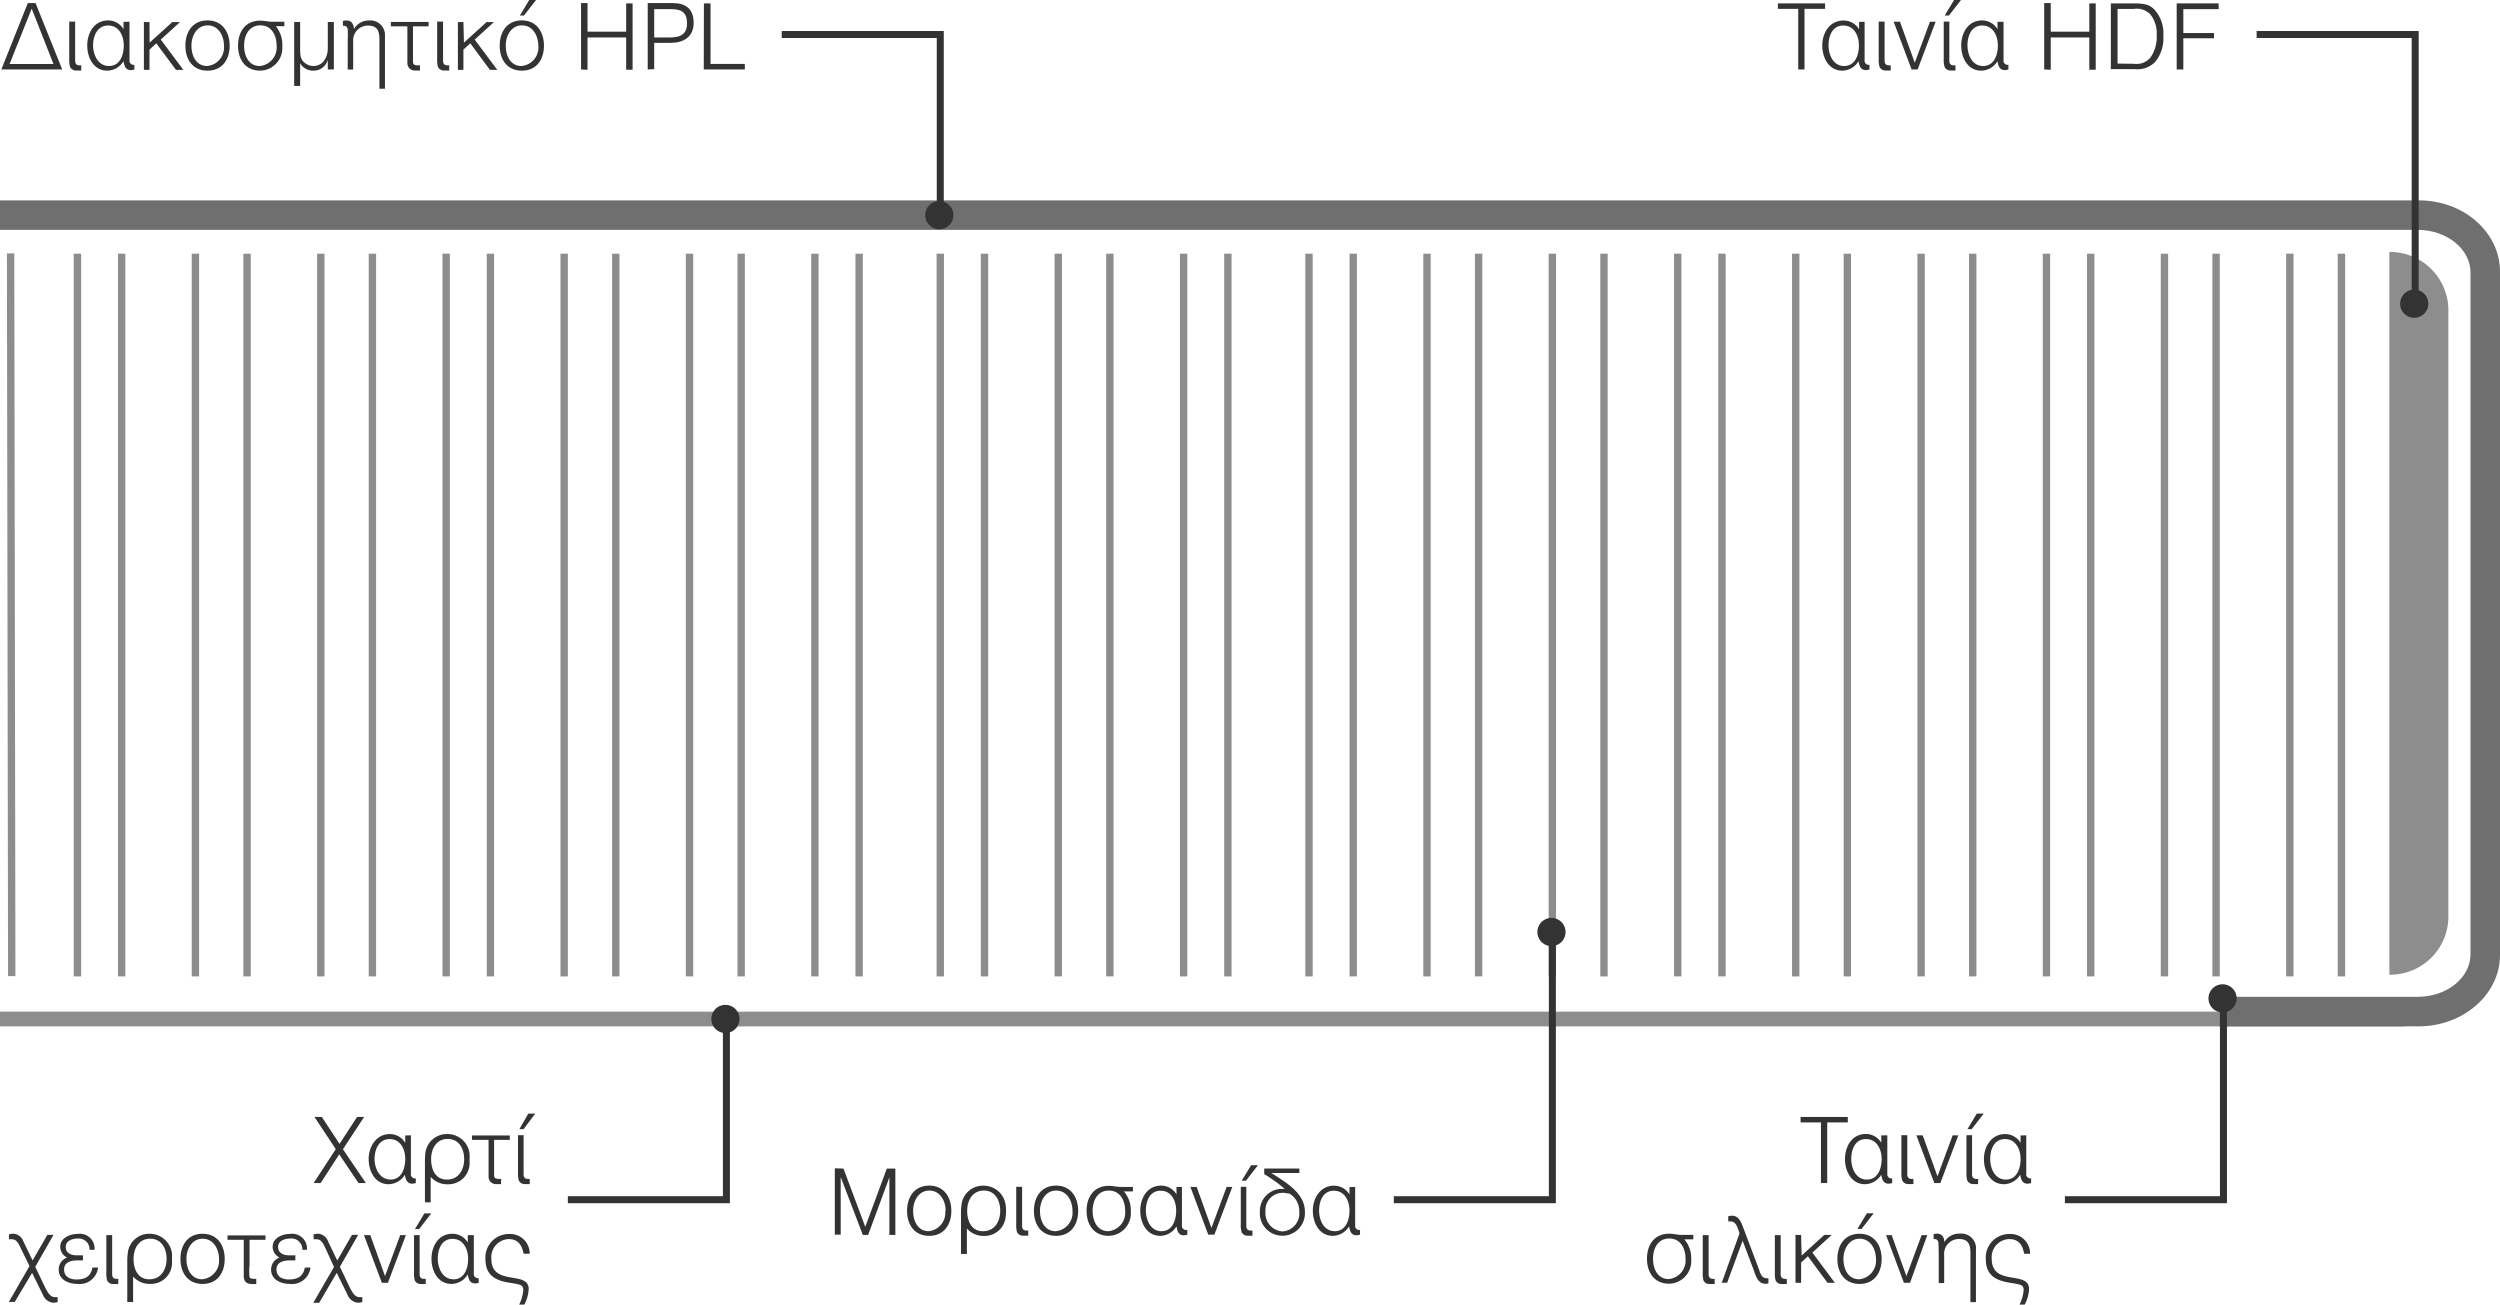 <svg id="Layer_1" data-name="Layer 1" xmlns="http://www.w3.org/2000/svg" viewBox="0 0 339 176.91"><defs><style>.cls-1{fill:#8d8d8d;}.cls-2{fill:#706f6f;}.cls-3{fill:none;stroke:#333;stroke-width:0.95px;}.cls-4{fill:#333;}</style></defs><title>profile-u-u-gr</title><rect class="cls-1" x="16" y="34.4" width="1" height="98"/><rect class="cls-1" x="33" y="34.4" width="1" height="98"/><rect class="cls-1" x="50" y="34.4" width="1" height="98"/><rect class="cls-1" x="10" y="34.4" width="1" height="98"/><rect class="cls-1" x="26" y="34.4" width="1" height="98"/><rect class="cls-1" x="43" y="34.4" width="1" height="98"/><rect class="cls-1" x="66" y="34.4" width="1" height="98"/><rect class="cls-1" x="83" y="34.4" width="1" height="98"/><rect class="cls-1" x="100" y="34.4" width="1" height="98"/><rect class="cls-1" x="116" y="34.4" width="1" height="98"/><rect class="cls-1" x="60" y="34.4" width="1" height="98"/><rect class="cls-1" x="76" y="34.4" width="1" height="98"/><rect class="cls-1" x="93" y="34.4" width="1" height="98"/><rect class="cls-1" x="110" y="34.4" width="1" height="98"/><rect class="cls-1" x="133" y="34.4" width="1" height="98"/><rect class="cls-1" x="150" y="34.4" width="1" height="98"/><rect class="cls-1" x="166" y="34.4" width="1" height="98"/><rect class="cls-1" x="183" y="34.4" width="1" height="98"/><rect class="cls-1" x="127" y="34.4" width="1" height="98"/><rect class="cls-1" x="143" y="34.4" width="1" height="98"/><rect class="cls-1" x="160" y="34.4" width="1" height="98"/><rect class="cls-1" x="177" y="34.4" width="1" height="98"/><rect class="cls-1" x="200" y="34.4" width="1" height="98"/><rect class="cls-1" x="217" y="34.4" width="1" height="98"/><rect class="cls-1" x="233" y="34.4" width="1" height="98"/><rect class="cls-1" x="250" y="34.4" width="1" height="98"/><rect class="cls-1" x="193" y="34.4" width="1" height="98"/><rect class="cls-1" x="210" y="34.4" width="1" height="98"/><rect class="cls-1" x="227" y="34.4" width="1" height="98"/><rect class="cls-1" x="243" y="34.4" width="1" height="98"/><rect class="cls-1" x="267" y="34.4" width="1" height="98"/><rect class="cls-1" x="283" y="34.4" width="1" height="98"/><rect class="cls-1" x="300" y="34.4" width="1" height="98"/><rect class="cls-1" x="317" y="34.4" width="1" height="98"/><rect class="cls-1" x="260" y="34.4" width="1" height="98"/><rect class="cls-1" x="277" y="34.4" width="1" height="98"/><rect class="cls-1" x="293" y="34.4" width="1" height="98"/><rect class="cls-1" x="310" y="34.4" width="1" height="98"/><path class="cls-1" d="M698,140.13v82.53a7.89,7.89,0,0,1-8,7.73v-98A7.91,7.91,0,0,1,698,140.13Z" transform="translate(-366 -98.22)"/><rect class="cls-1" y="137.18" width="326" height="2"/><path class="cls-2" d="M694,237.39H667v-4h26.81c4,0,7.19-2.59,7.19-5.77V135.17c0-3.19-3.22-5.78-7.19-5.78H366v-4H694c6.09,0,11,4.33,11,9.66v92.69C705,233.06,700,237.39,694,237.39Z" transform="translate(-366 -98.22)"/><polyline class="cls-3" points="306 4.68 327.5 4.68 327.5 41.18"/><path class="cls-4" d="M693.37,141.31a1.91,1.91,0,1,0-1.91-1.91,1.9,1.9,0,0,0,1.91,1.91" transform="translate(-366 -98.22)"/><polyline class="cls-3" points="106 4.68 127.5 4.68 127.5 29.18"/><path class="cls-4" d="M493.37,129.31a1.91,1.91,0,1,0-1.91-1.91,1.9,1.9,0,0,0,1.91,1.91" transform="translate(-366 -98.22)"/><path class="cls-4" d="M374.44,107.64h-8.26l3.59-9h1.05Zm-1.19-.74-2.95-7.51-3,7.51Z" transform="translate(-366 -98.22)"/><path class="cls-4" d="M376.19,106.45c0,.4.17.63.57.63l.26,0v.7c-.2,0-.44,0-.65,0a.9.9,0,0,1-.87-.48,3.42,3.42,0,0,1-.11-1.06v-5.09h.8Z" transform="translate(-366 -98.22)"/><path class="cls-4" d="M383.56,101.17v4.51c0,.31,0,.61,0,.9a.61.61,0,0,0,.48.43h.18v.63a2,2,0,0,1-.47.09c-.75,0-.9-.62-1-1.22a2.63,2.63,0,0,1-2.2,1.29c-1.87,0-2.72-1.77-2.72-3.42s.91-3.39,2.83-3.39a2.43,2.43,0,0,1,2.09,1.19v-1Zm-2.78,6c1.52,0,2-1.52,2-2.79s-.61-2.7-2.11-2.7-2.05,1.45-2.05,2.69S379.27,107.17,380.78,107.17Z" transform="translate(-366 -98.22)"/><path class="cls-4" d="M386.29,104l3.07-2.79h1.05l-2.61,2.38,3.06,4.1h-1l-2.67-3.6-.92.86v2.74h-.76v-6.48h.76Z" transform="translate(-366 -98.22)"/><path class="cls-4" d="M397.14,104.41c0,1.88-1,3.39-3,3.39s-3-1.51-3-3.39,1-3.42,3-3.42S397.14,102.56,397.14,104.41Zm-.77,0c0-1.35-.76-2.75-2.21-2.75s-2.2,1.4-2.2,2.75.61,2.76,2.13,2.76A2.52,2.52,0,0,0,396.37,104.41Z" transform="translate(-366 -98.22)"/><path class="cls-4" d="M404.28,104.51a3.07,3.07,0,0,1-3,3.29c-2,0-3-1.51-3-3.39s1-3.39,3-3.39c.53,0,1,.12,1.55.15h1.73v.6H403.4A4,4,0,0,1,404.28,104.51Zm-.77-.1c0-1.37-.66-2.75-2.21-2.75s-2.2,1.38-2.2,2.75.61,2.76,2.13,2.76A2.52,2.52,0,0,0,403.51,104.41Z" transform="translate(-366 -98.22)"/><path class="cls-4" d="M405.89,101.2h.81v3.71c0,1.07.15,1.5.73,1.91a1.86,1.86,0,0,0,1.09.35c1.13,0,1.93-1,1.93-2.41V101.2h.82v6.44h-.82v-1.3a2,2,0,0,1-1.93,1.46,2,2,0,0,1-1.82-1v3.07h-.81Z" transform="translate(-366 -98.22)"/><path class="cls-4" d="M413.16,102.35c0-.34-.14-.63-.53-.63h-.13v-.67A1.83,1.83,0,0,1,413,101c.71,0,.95.53,1,1.16A2.3,2.3,0,0,1,416,101a2,2,0,0,1,2.2,1.77c0,.32,0,.63,0,.95v6.53h-.75v-6.62c0-1.1-.2-1.94-1.56-1.94a2,2,0,0,0-2,2.14v3.82h-.74v-4.1C413.19,103.15,413.16,102.76,413.16,102.35Z" transform="translate(-366 -98.22)"/><path class="cls-4" d="M422,106.45c0,.16,0,.56.25.56a.81.81,0,0,0,.38.07l.32,0v.7a5.27,5.27,0,0,1-.57,0,1,1,0,0,1-1.14-1c0-.29,0-.59,0-.88v-4.11H419v-.6h5.12v.6H422v3.49C422,105.65,422,106.06,422,106.45Z" transform="translate(-366 -98.22)"/><path class="cls-4" d="M426.08,106.45c0,.4.17.63.57.63l.26,0v.7c-.2,0-.44,0-.65,0a.89.89,0,0,1-.87-.48,3.42,3.42,0,0,1-.11-1.06v-5.09h.8Z" transform="translate(-366 -98.22)"/><path class="cls-4" d="M428.91,104l3.07-2.79h1l-2.61,2.38,3.06,4.1h-1l-2.66-3.6-.93.86v2.74h-.75v-6.48h.75Z" transform="translate(-366 -98.22)"/><path class="cls-4" d="M439.76,104.41c0,1.88-1,3.39-3,3.39s-3-1.51-3-3.39,1-3.42,3-3.42S439.76,102.56,439.76,104.41Zm-.77,0c0-1.35-.75-2.75-2.21-2.75s-2.2,1.4-2.2,2.75.62,2.76,2.13,2.76A2.52,2.52,0,0,0,439,104.41Zm-1.23-6.19h.93l-1.64,2.11h-.56Z" transform="translate(-366 -98.22)"/><path class="cls-4" d="M444.79,107.64v-9h.88v3.87h5.24V98.68h.87v9h-.87v-4.38h-5.24v4.38Z" transform="translate(-366 -98.22)"/><path class="cls-4" d="M453.83,107.64v-9h3.44c1.71,0,2.79.8,2.79,2.69s-1.37,2.7-3.1,2.7h-2.25v3.57Zm.88-4.34h2.11c1.29,0,2.34-.31,2.34-1.9,0-1.32-.54-1.94-2.14-1.94h-2.31Z" transform="translate(-366 -98.22)"/><path class="cls-4" d="M461.45,98.68h.9v8.21H467v.75h-5.57Z" transform="translate(-366 -98.22)"/><path class="cls-4" d="M607.08,99.42v-.74h6.4v.74h-2.79v8.22h-.85V99.42Z" transform="translate(-366 -98.22)"/><path class="cls-4" d="M618.84,101.17v4.51q0,.46,0,.9a.59.59,0,0,0,.47.43h.19v.63a2.13,2.13,0,0,1-.48.09c-.74,0-.9-.62-1-1.22a2.62,2.62,0,0,1-2.2,1.29c-1.86,0-2.72-1.77-2.72-3.42S614.06,101,616,101a2.43,2.43,0,0,1,2.09,1.19v-1Zm-2.77,6c1.51,0,2-1.52,2-2.79s-.62-2.7-2.12-2.7-2,1.45-2,2.69S614.55,107.17,616.07,107.17Z" transform="translate(-366 -98.22)"/><path class="cls-4" d="M621.55,106.45c0,.4.17.63.58.63l.25,0v.7c-.2,0-.43,0-.64,0a.89.89,0,0,1-.87-.48,3.15,3.15,0,0,1-.12-1.06v-5.09h.8Z" transform="translate(-366 -98.22)"/><path class="cls-4" d="M623.64,101.17l2,5.56,2.06-5.56h.77l-2.44,6.47h-.82l-2.43-6.47Z" transform="translate(-366 -98.22)"/><path class="cls-4" d="M630.33,106.45c0,.4.17.63.57.63l.26,0v.7a6,6,0,0,1-.61,0,.89.89,0,0,1-.86-.48,3.15,3.15,0,0,1-.12-1.06v-5.09h.76Zm.64-8.23h.94l-1.64,2.11h-.57Z" transform="translate(-366 -98.22)"/><path class="cls-4" d="M637.68,101.17v4.51c0,.31,0,.61,0,.9a.59.59,0,0,0,.48.43h.18v.63a2.13,2.13,0,0,1-.48.09c-.74,0-.9-.62-1-1.22a2.62,2.62,0,0,1-2.2,1.29c-1.86,0-2.72-1.77-2.72-3.42s.91-3.39,2.83-3.39a2.43,2.43,0,0,1,2.09,1.19v-1Zm-2.77,6c1.51,0,2-1.52,2-2.79s-.62-2.7-2.12-2.7-2,1.45-2,2.69S633.39,107.17,634.91,107.17Z" transform="translate(-366 -98.22)"/><path class="cls-4" d="M643.19,107.64v-9h.89v3.87h5.23V98.68h.87v9h-.87v-4.38h-5.23v4.38Z" transform="translate(-366 -98.22)"/><path class="cls-4" d="M652.23,98.68h3.15c1.5,0,2.18.21,2.81.9a4.78,4.78,0,0,1,1.16,3.5,5.06,5.06,0,0,1-1.09,3.51,3.33,3.33,0,0,1-2.83,1h-3.2Zm3.14,8.19a2.46,2.46,0,0,0,2.24-.86,4.83,4.83,0,0,0,.84-3,4.15,4.15,0,0,0-.87-2.85,2.58,2.58,0,0,0-2.24-.73h-2.2v7.41Z" transform="translate(-366 -98.22)"/><path class="cls-4" d="M661.16,98.68h5.69v.78h-4.79v3.24h4.16v.71h-4.16v4.23h-.9Z" transform="translate(-366 -98.22)"/><polyline class="cls-3" points="77 162.68 98.5 162.68 98.5 138.18"/><path class="cls-4" d="M464.37,234.48a1.91,1.91,0,1,1-1.91,1.9,1.9,1.9,0,0,1,1.91-1.9" transform="translate(-366 -98.22)"/><path class="cls-4" d="M408.64,249.68h1l2.4,3.65,2.38-3.65h.95l-2.87,4.38,3.11,4.58h-1L412,254.75l-2.52,3.89h-.95l3-4.6Z" transform="translate(-366 -98.22)"/><path class="cls-4" d="M421.72,252.17v4.51c0,.31,0,.61,0,.9a.6.6,0,0,0,.48.43h.18v.63a1.94,1.94,0,0,1-.48.09c-.74,0-.89-.62-1-1.22a2.61,2.61,0,0,1-2.2,1.29c-1.86,0-2.71-1.77-2.71-3.42S417,252,418.87,252a2.41,2.41,0,0,1,2.08,1.19v-1Zm-2.77,6c1.51,0,2-1.52,2-2.79s-.61-2.7-2.11-2.7-2.05,1.45-2.05,2.69S417.44,258.17,419,258.17Z" transform="translate(-366 -98.22)"/><path class="cls-4" d="M423.62,261.24v-5.55a8.33,8.33,0,0,1,.05-1,2.92,2.92,0,0,1,3-2.69,3,3,0,0,1,3,2.66,4.59,4.59,0,0,1,0,.72,7.92,7.92,0,0,1,0,.81,2.88,2.88,0,0,1-2.93,2.62,3,3,0,0,1-2.34-1v3.46Zm3-3.07c1.56,0,2.32-1.33,2.32-2.76s-.7-2.75-2.23-2.75-2.25,1.32-2.25,2.75S425.07,258.17,426.59,258.17Z" transform="translate(-366 -98.22)"/><path class="cls-4" d="M433,257.45c0,.16,0,.56.25.56a.85.85,0,0,0,.38.07l.32,0v.7a5.1,5.1,0,0,1-.57,0,1,1,0,0,1-1.13-1c0-.29,0-.59,0-.88v-4.11H430v-.6h5.13v.6H433v3.49C433,256.65,433,257.06,433,257.45Z" transform="translate(-366 -98.22)"/><path class="cls-4" d="M437,257.45c0,.4.17.63.57.63l.26,0v.7a6,6,0,0,1-.61,0,.9.9,0,0,1-.87-.48,3.42,3.42,0,0,1-.11-1.06v-5.09H437Zm.64-8.23h.94L437,251.33h-.57Z" transform="translate(-366 -98.22)"/><path class="cls-4" d="M368.85,267.55c-.24-.48-.53-1.28-1.18-1.28a2.27,2.27,0,0,0-.45,0v-.67a2.54,2.54,0,0,1,.65-.09,1.56,1.56,0,0,1,1.31,1.07l1.24,2.56,2-3.47h.84L370.78,270l1.36,2.84c.28.5.62,1.27,1.29,1.27a2.72,2.72,0,0,0,.39,0v.67a2.28,2.28,0,0,1-.63.09,1.67,1.67,0,0,1-1.36-1.05l-1.48-3L368,274.76h-.8L370,269.9Z" transform="translate(-366 -98.22)"/><path class="cls-4" d="M376.5,266.17c-.7,0-1.59.3-1.59,1.14s.77,1.13,1.43,1.13h.91v.69h-.75c-.82,0-1.81.22-1.81,1.22s.77,1.33,1.6,1.37c1.22,0,2-.35,2.25-1.62h.76a2.52,2.52,0,0,1-2.8,2.22c-1.19,0-2.54-.56-2.54-1.93a1.73,1.73,0,0,1,1.14-1.65,1.62,1.62,0,0,1-.93-1.46c0-1.2,1.32-1.74,2.36-1.74a2,2,0,0,1,2.29,2.15h-.67A1.48,1.48,0,0,0,376.5,266.17Z" transform="translate(-366 -98.22)"/><path class="cls-4" d="M381.21,271c0,.39.17.63.58.63a.9.9,0,0,0,.25,0v.7a4.4,4.4,0,0,1-.64,0,.88.88,0,0,1-.87-.47,3.51,3.51,0,0,1-.11-1.07V265.7h.79Z" transform="translate(-366 -98.22)"/><path class="cls-4" d="M383.26,274.76v-5.55a8.26,8.26,0,0,1,.06-1,2.91,2.91,0,0,1,3-2.69,3.05,3.05,0,0,1,3,2.66,6.07,6.07,0,0,1,0,.71,7.68,7.68,0,0,1,0,.81,2.87,2.87,0,0,1-2.93,2.62,3,3,0,0,1-2.34-1v3.46Zm3-3.07c1.57,0,2.33-1.33,2.33-2.76s-.7-2.74-2.23-2.74-2.25,1.31-2.25,2.74S384.72,271.69,386.23,271.69Z" transform="translate(-366 -98.22)"/><path class="cls-4" d="M396.47,268.93c0,1.88-1,3.39-3,3.39s-3-1.51-3-3.39,1-3.41,3-3.41S396.47,267.08,396.47,268.93Zm-.77,0c0-1.34-.76-2.74-2.22-2.74s-2.2,1.4-2.2,2.74.62,2.76,2.13,2.76A2.53,2.53,0,0,0,395.7,268.93Z" transform="translate(-366 -98.22)"/><path class="cls-4" d="M399.8,271c0,.15,0,.56.25.56a.85.85,0,0,0,.38.07,1.73,1.73,0,0,0,.32,0v.7a3.48,3.48,0,0,1-.57,0c-.73,0-1.08-.3-1.13-1,0-.3,0-.59,0-.89v-4.1h-2.2v-.6H402v.6h-2.16v3.49C399.79,270.18,399.79,270.59,399.8,271Z" transform="translate(-366 -98.22)"/><path class="cls-4" d="M405.3,266.17c-.7,0-1.59.3-1.59,1.14s.77,1.13,1.43,1.13h.91v.69h-.75c-.82,0-1.81.22-1.81,1.22s.77,1.33,1.6,1.37c1.22,0,2-.35,2.25-1.62h.76a2.52,2.52,0,0,1-2.8,2.22c-1.19,0-2.54-.56-2.54-1.93a1.73,1.73,0,0,1,1.14-1.65,1.62,1.62,0,0,1-.93-1.46c0-1.2,1.32-1.74,2.35-1.74a2,2,0,0,1,2.3,2.15H407A1.48,1.48,0,0,0,405.3,266.17Z" transform="translate(-366 -98.22)"/><path class="cls-4" d="M410.16,267.55c-.24-.48-.53-1.28-1.18-1.28a2.27,2.27,0,0,0-.45,0v-.67a2.54,2.54,0,0,1,.65-.09,1.59,1.59,0,0,1,1.32,1.07l1.23,2.56,2-3.47h.84L412.09,270l1.36,2.84c.28.5.62,1.27,1.29,1.27a2.72,2.72,0,0,0,.39,0v.67a2.28,2.28,0,0,1-.63.09,1.67,1.67,0,0,1-1.36-1.05l-1.48-3-2.38,4.06h-.8l2.81-4.86Z" transform="translate(-366 -98.22)"/><path class="cls-4" d="M416.21,265.7l2,5.56,2.06-5.56h.77l-2.44,6.47h-.82l-2.43-6.47Z" transform="translate(-366 -98.22)"/><path class="cls-4" d="M422.9,271c0,.39.17.63.57.63a1,1,0,0,0,.26,0v.7a4.08,4.08,0,0,1-.61,0,.89.89,0,0,1-.87-.47,3.51,3.51,0,0,1-.11-1.07V265.7h.76Zm.64-8.24h.94l-1.64,2.12h-.57Z" transform="translate(-366 -98.22)"/><path class="cls-4" d="M430.25,265.7v4.51c0,.31,0,.6,0,.89a.6.6,0,0,0,.47.44h.19v.63a1.66,1.66,0,0,1-.48.08c-.74,0-.9-.61-1-1.22a2.63,2.63,0,0,1-2.2,1.29c-1.86,0-2.72-1.76-2.72-3.41s.91-3.39,2.83-3.39a2.4,2.4,0,0,1,2.09,1.19v-1Zm-2.77,6c1.51,0,2-1.51,2-2.78s-.62-2.71-2.12-2.71-2,1.46-2,2.69S426,271.69,427.48,271.69Z" transform="translate(-366 -98.22)"/><path class="cls-4" d="M435,266.24a2.45,2.45,0,0,0-2.37,2.69c0,3.77,5.06,1.52,5.06,4.08a5.06,5.06,0,0,1-.59,2.11h-.7a5.36,5.36,0,0,0,.56-2,.69.69,0,0,0-.06-.31c-.23-1.09-5.07.18-5.07-3.8a3.19,3.19,0,0,1,3.21-3.46,2.65,2.65,0,0,1,2.79,2.68H437C436.78,267.07,436.25,266.24,435,266.24Z" transform="translate(-366 -98.22)"/><polyline class="cls-3" points="189 162.68 210.5 162.68 210.5 126.18"/><path class="cls-4" d="M576.38,222.69a1.91,1.91,0,1,1-1.91,1.91,1.91,1.91,0,0,1,1.91-1.91" transform="translate(-366 -98.22)"/><path class="cls-4" d="M480.38,256.68l2.95,7.9,2.92-7.9h1.16v9h-.81v-7.81l-2.88,7.81H483L480,257.83v7.81h-.8v-9Z" transform="translate(-366 -98.22)"/><path class="cls-4" d="M495,262.41c0,1.88-1,3.39-3,3.39s-3-1.51-3-3.39,1-3.42,3-3.42S495,260.56,495,262.41Zm-.77,0c0-1.35-.76-2.75-2.21-2.75s-2.2,1.4-2.2,2.75.61,2.76,2.13,2.76A2.53,2.53,0,0,0,494.18,262.41Z" transform="translate(-366 -98.22)"/><path class="cls-4" d="M496.31,268.24v-5.55a6.69,6.69,0,0,1,.06-1,2.91,2.91,0,0,1,3-2.69,3,3,0,0,1,3,2.66,4.39,4.39,0,0,1,.05.72,6.36,6.36,0,0,1-.05.81,2.86,2.86,0,0,1-2.92,2.62,3,3,0,0,1-2.34-1v3.46Zm3-3.07c1.57,0,2.32-1.33,2.32-2.76s-.7-2.75-2.22-2.75-2.26,1.32-2.26,2.75S497.77,265.17,499.28,265.17Z" transform="translate(-366 -98.22)"/><path class="cls-4" d="M504.6,264.45c0,.4.17.63.58.63l.25,0v.7c-.2,0-.44,0-.65,0a.9.9,0,0,1-.87-.48,3.42,3.42,0,0,1-.11-1.06v-5.09h.8Z" transform="translate(-366 -98.22)"/><path class="cls-4" d="M512.2,262.41c0,1.88-1,3.39-3,3.39s-3-1.51-3-3.39,1-3.42,3-3.42S512.2,260.56,512.2,262.41Zm-.77,0c0-1.35-.75-2.75-2.21-2.75s-2.2,1.4-2.2,2.75.62,2.76,2.13,2.76A2.52,2.52,0,0,0,511.43,262.41Z" transform="translate(-366 -98.22)"/><path class="cls-4" d="M519.34,262.51a3.07,3.07,0,0,1-3,3.29c-2,0-3-1.51-3-3.39s1-3.39,3-3.39c.53,0,1,.12,1.56.15h1.72v.6h-1.22A4,4,0,0,1,519.34,262.51Zm-.77-.1c0-1.37-.66-2.75-2.21-2.75s-2.2,1.38-2.2,2.75.62,2.76,2.13,2.76A2.52,2.52,0,0,0,518.57,262.41Z" transform="translate(-366 -98.22)"/><path class="cls-4" d="M526.27,259.17v4.51c0,.31,0,.61,0,.9a.61.61,0,0,0,.48.43H527v.63a2,2,0,0,1-.47.09c-.75,0-.9-.62-1-1.22a2.6,2.6,0,0,1-2.19,1.29c-1.87,0-2.72-1.77-2.72-3.42s.91-3.39,2.83-3.39a2.4,2.4,0,0,1,2.08,1.19v-1Zm-2.78,6c1.51,0,2-1.52,2-2.79s-.61-2.7-2.11-2.7-2,1.45-2,2.69S522,265.17,523.49,265.17Z" transform="translate(-366 -98.22)"/><path class="cls-4" d="M528.27,259.17l2,5.56,2.06-5.56h.77l-2.43,6.47h-.83l-2.42-6.47Z" transform="translate(-366 -98.22)"/><path class="cls-4" d="M535,264.45c0,.4.17.63.58.63l.25,0v.7a5.85,5.85,0,0,1-.6,0,.89.89,0,0,1-.87-.48,3.42,3.42,0,0,1-.11-1.06v-5.09H535Zm.65-8.23h.93l-1.63,2.11h-.58Z" transform="translate(-366 -98.22)"/><path class="cls-4" d="M542.19,257.28H538.4c1.83,1.19,4.54,2.69,4.54,5.2a3.06,3.06,0,1,1-6.1,0,3,3,0,0,1,2.92-3.05h.45a20.15,20.15,0,0,0-2.78-2v-.76h4.76Zm-4.59,5.21a2.48,2.48,0,0,0,2.3,2.71,2.44,2.44,0,0,0,2.28-2.69,2.74,2.74,0,0,0-1.36-2.45c-.25,0-.49-.08-.74-.09A2.34,2.34,0,0,0,537.6,262.49Z" transform="translate(-366 -98.22)"/><path class="cls-4" d="M549.76,259.17v4.51q0,.46,0,.9a.59.59,0,0,0,.47.43h.19v.63a2.13,2.13,0,0,1-.48.09c-.74,0-.9-.62-1-1.22a2.63,2.63,0,0,1-2.2,1.29c-1.86,0-2.72-1.77-2.72-3.42S545,259,546.9,259a2.43,2.43,0,0,1,2.09,1.19v-1Zm-2.77,6c1.51,0,2-1.52,2-2.79s-.62-2.7-2.12-2.7-2,1.45-2,2.69S545.47,265.17,547,265.17Z" transform="translate(-366 -98.22)"/><polyline class="cls-3" points="280 162.68 301.5 162.68 301.5 135.18"/><path class="cls-4" d="M667.38,231.69a1.91,1.91,0,1,1-1.91,1.91,1.91,1.91,0,0,1,1.91-1.91" transform="translate(-366 -98.22)"/><path class="cls-4" d="M610.16,250.42v-.74h6.4v.74h-2.79v8.22h-.85v-8.22Z" transform="translate(-366 -98.22)"/><path class="cls-4" d="M621.92,252.17v4.51q0,.46,0,.9a.59.59,0,0,0,.47.43h.19v.63a2.13,2.13,0,0,1-.48.09c-.74,0-.9-.62-1-1.22a2.63,2.63,0,0,1-2.2,1.29c-1.86,0-2.72-1.77-2.72-3.42s.91-3.39,2.83-3.39a2.43,2.43,0,0,1,2.09,1.19v-1Zm-2.77,6c1.51,0,2-1.52,2-2.79s-.62-2.7-2.12-2.7-2,1.45-2,2.69S617.63,258.17,619.15,258.17Z" transform="translate(-366 -98.22)"/><path class="cls-4" d="M624.63,257.45c0,.4.17.63.58.63l.25,0v.7c-.2,0-.44,0-.65,0a.89.89,0,0,1-.86-.48,3.15,3.15,0,0,1-.12-1.06v-5.09h.8Z" transform="translate(-366 -98.22)"/><path class="cls-4" d="M626.72,252.17l2,5.56,2.06-5.56h.77l-2.44,6.47h-.82l-2.43-6.47Z" transform="translate(-366 -98.22)"/><path class="cls-4" d="M633.41,257.45c0,.4.17.63.57.63l.25,0v.7a5.66,5.66,0,0,1-.6,0,.9.9,0,0,1-.87-.48,3.42,3.42,0,0,1-.11-1.06v-5.09h.76Zm.64-8.23H635l-1.64,2.11h-.57Z" transform="translate(-366 -98.22)"/><path class="cls-4" d="M640.76,252.17v4.51q0,.46,0,.9a.59.59,0,0,0,.47.43h.19v.63a2.13,2.13,0,0,1-.48.09c-.74,0-.9-.62-1-1.22a2.63,2.63,0,0,1-2.2,1.29c-1.86,0-2.72-1.77-2.72-3.42S636,252,637.9,252a2.43,2.43,0,0,1,2.09,1.19v-1Zm-2.77,6c1.51,0,2-1.52,2-2.79s-.62-2.7-2.12-2.7-2,1.45-2,2.69S636.47,258.17,638,258.17Z" transform="translate(-366 -98.22)"/><path class="cls-4" d="M595.33,269a3.07,3.07,0,0,1-3,3.29c-2,0-3-1.51-3-3.39s1-3.39,3-3.39c.53,0,1,.13,1.55.16h1.73v.6h-1.22A3.92,3.92,0,0,1,595.33,269Zm-.77-.1c0-1.37-.66-2.74-2.21-2.74s-2.2,1.37-2.2,2.74.61,2.76,2.13,2.76A2.53,2.53,0,0,0,594.56,268.93Z" transform="translate(-366 -98.22)"/><path class="cls-4" d="M597.69,271c0,.39.16.63.57.63a.9.9,0,0,0,.25,0v.7a4.4,4.4,0,0,1-.64,0,.88.88,0,0,1-.87-.47,3.51,3.51,0,0,1-.11-1.07V265.7h.8Z" transform="translate(-366 -98.22)"/><path class="cls-4" d="M601.88,265.46c-.2-.57-.42-1.61-1.18-1.61a1,1,0,0,0-.35,0v-.7a1.88,1.88,0,0,1,.52-.08c1.08,0,1.36,1.27,1.68,2.06l2,5.31c.14.46.37,1.11,1,1.11l.25,0v.68a.92.92,0,0,1-.39.07c-1.1,0-1.36-1.2-1.66-2l-1.45-3.84-2.1,5.7h-.73Z" transform="translate(-366 -98.22)"/><path class="cls-4" d="M607.46,271c0,.39.17.63.58.63a.9.9,0,0,0,.25,0v.7a4.49,4.49,0,0,1-.64,0,.88.88,0,0,1-.87-.47,3.51,3.51,0,0,1-.11-1.07V265.7h.79Z" transform="translate(-366 -98.22)"/><path class="cls-4" d="M610.3,268.47l3.07-2.79h1l-2.61,2.39,3.05,4.1h-1l-2.66-3.6-.92.85v2.75h-.76v-6.49h.76Z" transform="translate(-366 -98.22)"/><path class="cls-4" d="M621.15,268.93c0,1.88-1,3.39-3,3.39s-3-1.51-3-3.39,1-3.41,3-3.41S621.15,267.08,621.15,268.93Zm-.77,0c0-1.34-.76-2.74-2.21-2.74s-2.2,1.4-2.2,2.74.61,2.76,2.13,2.76A2.53,2.53,0,0,0,620.38,268.93Zm-1.23-6.19h.92l-1.64,2.12h-.56Z" transform="translate(-366 -98.22)"/><path class="cls-4" d="M622.51,265.7l2,5.56,2.06-5.56h.77L625,272.17h-.83l-2.42-6.47Z" transform="translate(-366 -98.22)"/><path class="cls-4" d="M628.86,266.87c0-.33-.14-.63-.53-.63l-.13,0v-.67a1.45,1.45,0,0,1,.45-.07c.71,0,1,.53,1,1.16a2.3,2.3,0,0,1,2.09-1.16,2,2,0,0,1,2.2,1.76c0,.32,0,.63,0,1v6.53h-.75v-6.61c0-1.11-.2-1.95-1.56-1.95a2,2,0,0,0-2,2.15v3.82h-.74v-4.1C628.89,267.67,628.86,267.28,628.86,266.87Z" transform="translate(-366 -98.22)"/><path class="cls-4" d="M638.45,266.24a2.45,2.45,0,0,0-2.37,2.69c0,3.77,5.06,1.52,5.06,4.08a5.06,5.06,0,0,1-.59,2.11h-.7a5.36,5.36,0,0,0,.56-2,.69.69,0,0,0-.06-.31c-.23-1.09-5.07.18-5.07-3.8a3.19,3.19,0,0,1,3.21-3.46,2.65,2.65,0,0,1,2.79,2.68h-.81C640.28,267.07,639.75,266.24,638.45,266.24Z" transform="translate(-366 -98.22)"/><rect class="cls-1" x="367" y="132.61" width="1" height="98" transform="translate(-366.27 -97.67) rotate(-0.09)"/></svg>